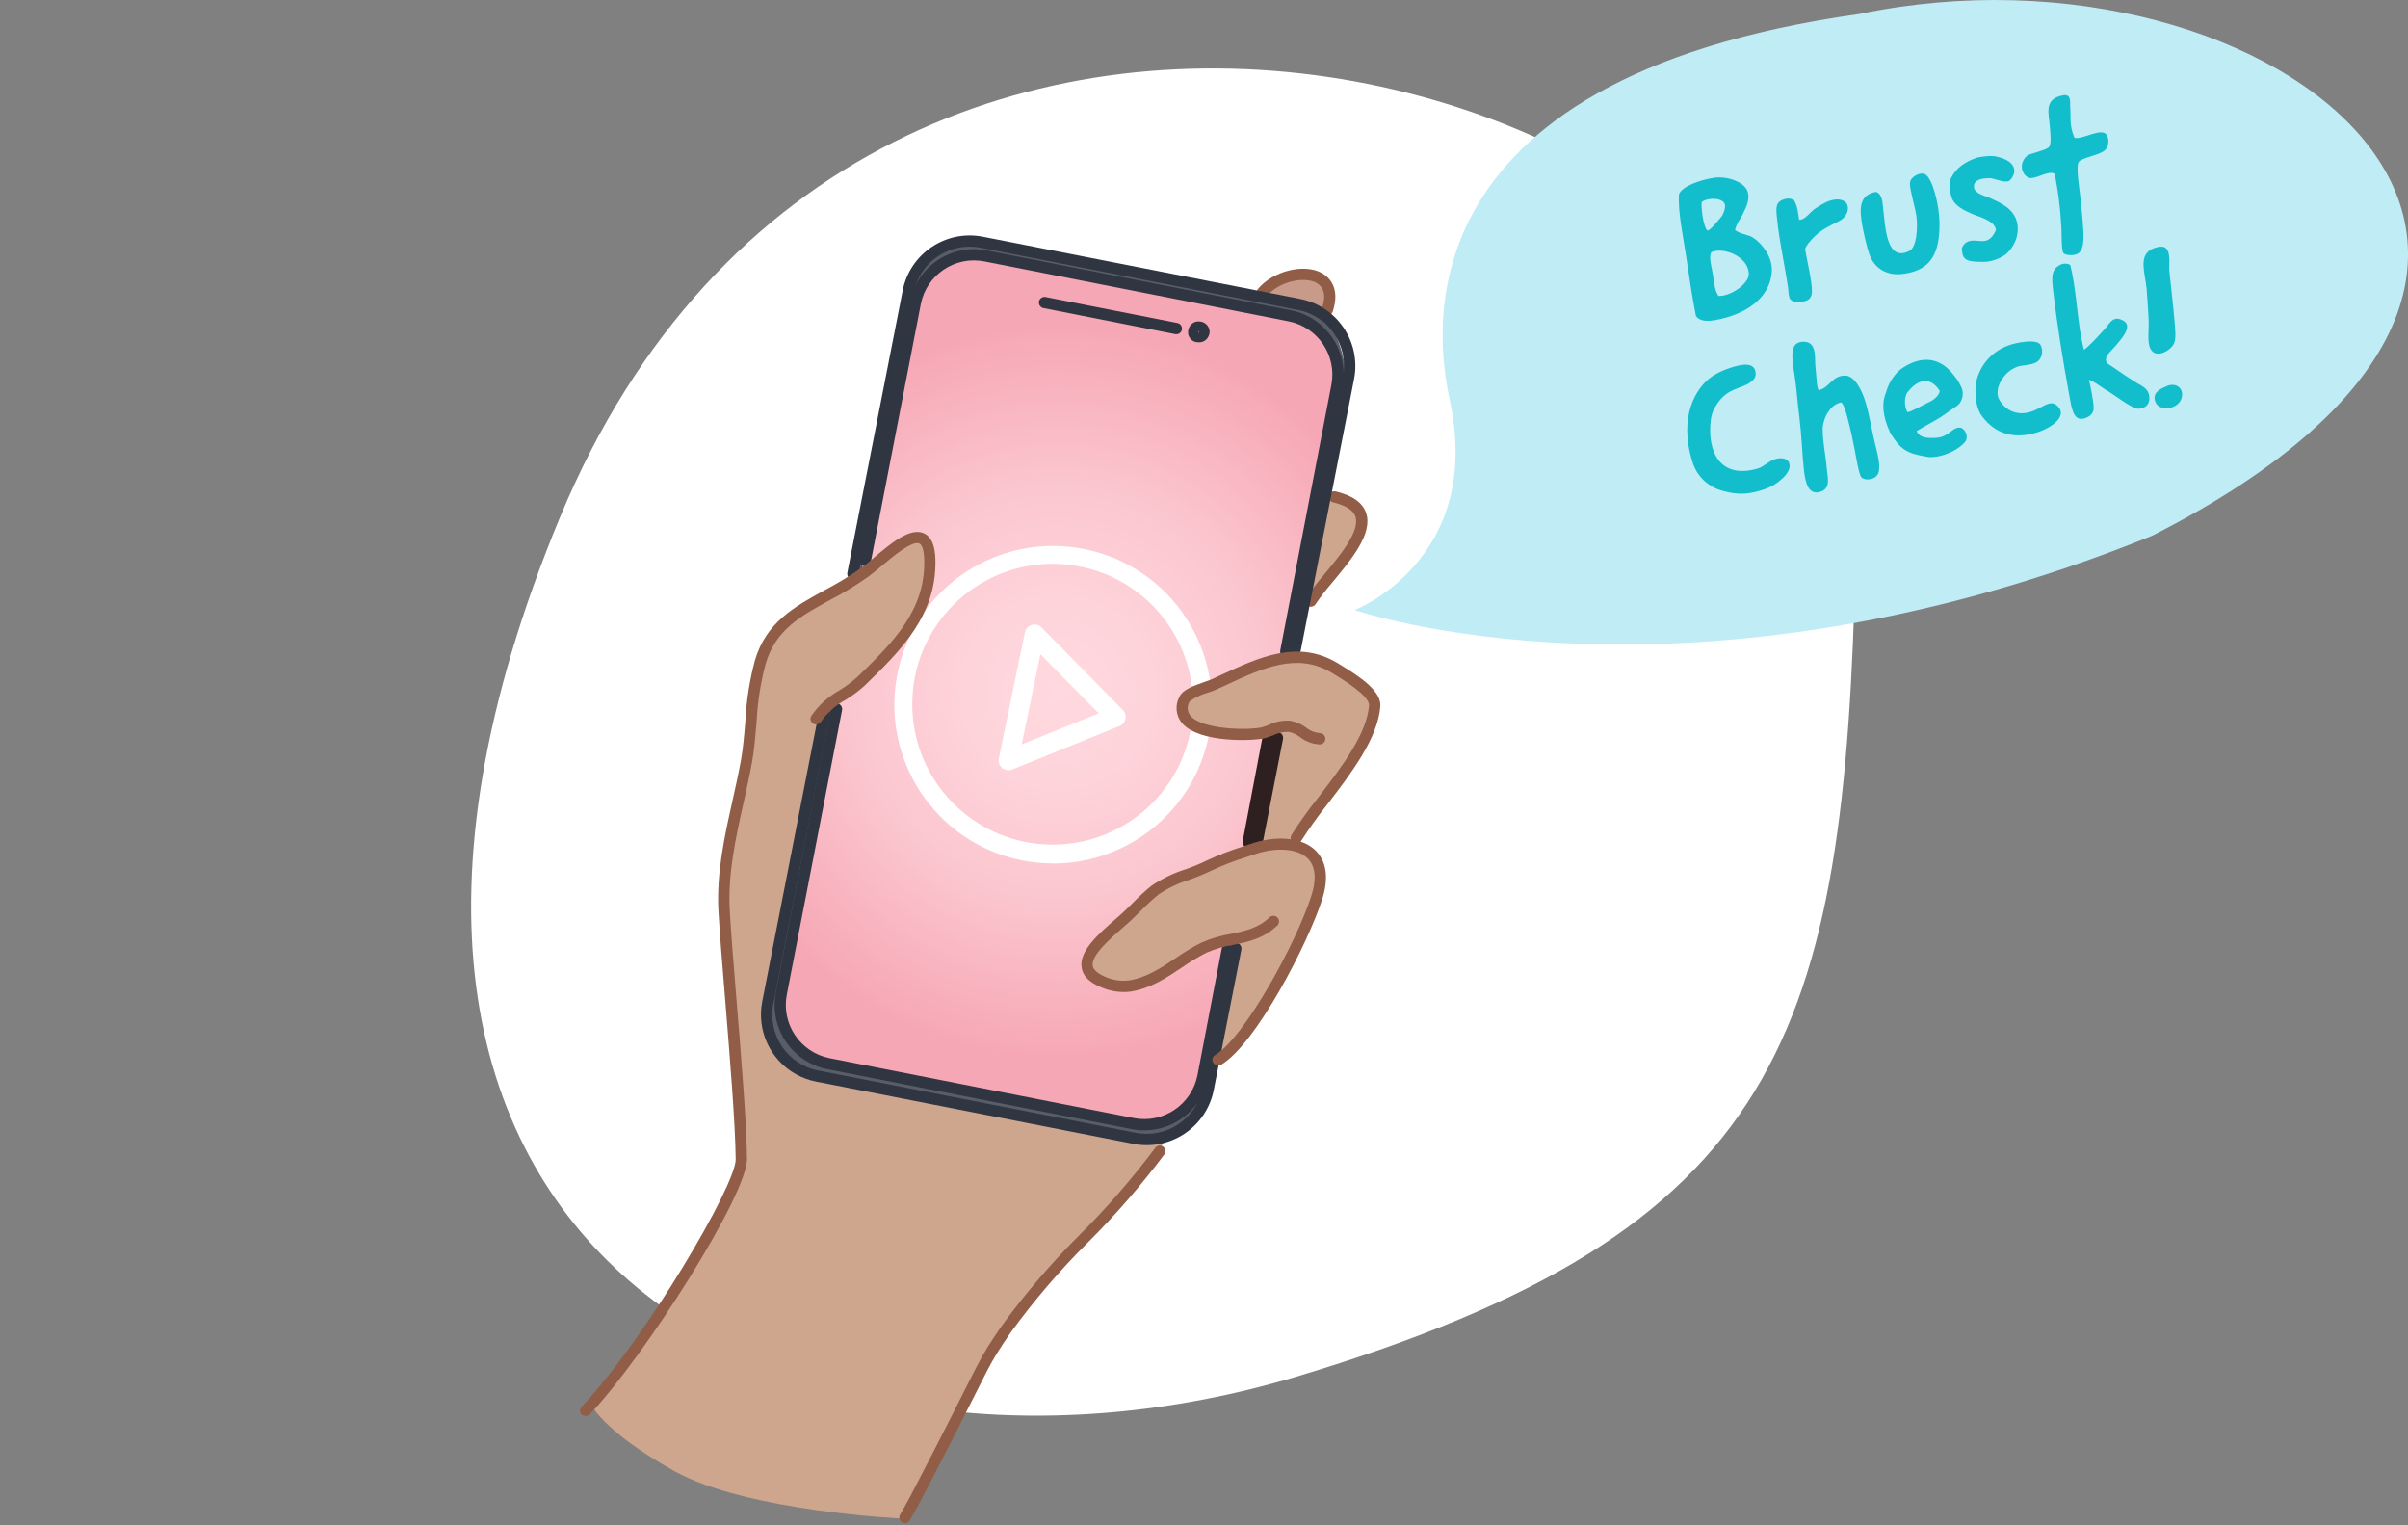 <?xml version="1.0" encoding="UTF-8"?><svg id="Ebene_1" xmlns="http://www.w3.org/2000/svg" xmlns:xlink="http://www.w3.org/1999/xlink" viewBox="0 0 330 209"><rect x="0" y="0" width="330" height="209" fill="#808080" stroke="none"/><defs><style>.cls-1{fill:none;}.cls-2{fill:#fff;}.cls-3{fill:#915d47;}.cls-4{fill:#bfecf5;}.cls-5{fill:#12bdcc;}.cls-6{fill:#2f3541;}.cls-7{fill:#2e2020;}.cls-8{fill:#595d67;}.cls-8,.cls-9,.cls-10{fill-rule:evenodd;}.cls-9{fill:#c79a8a;}.cls-10{fill:#cea68e;}.cls-11{fill:url(#Unbenannter_Verlauf_8);}</style><radialGradient id="Unbenannter_Verlauf_8" cx="144.98" cy="94.83" fx="144.98" fy="94.83" r="50.1" gradientUnits="userSpaceOnUse"><stop offset="0" stop-color="#ffd9df"/><stop offset=".26" stop-color="#fed3da"/><stop offset=".58" stop-color="#fbc5ce"/><stop offset=".93" stop-color="#f7acb9"/><stop offset="1" stop-color="#f6a7b5"/></radialGradient></defs><rect class="cls-1" width="330" height="209"/><path class="cls-2" d="M254.31,76.06c1.5-65.92-135.33-107.1-177.6-5.11s34.16,137.71,100.92,117.69,75.18-46.68,76.68-112.58Z"/><path class="cls-9" d="M172.76,40s2.94-2.25,3.8-2.38c1.24-.24,2.53-.13,3.71,.31,1.14,.64,1.78,1.08,1.72,2.29-.14,.98-.36,1.95-.65,2.9,0,0-1.96-.92-2.57-1.08s-2.4-.46-3.14-.7c-.81-.12-1.62-.19-2.44-.22-.74-.24-.43-1.12-.43-1.12Z"/><path class="cls-10" d="M105.49,87.45c1.13-2.02,8.85-6.36,10.33-7.56,1.22-1.08,2.96-1.97,4.74-3.27,2.03-1.43,4.05-3.13,5.57-3.16,1.24-.01,1.7,4.22,1.25,6.44-.32,1.68-2.78,7.19-5.41,9.52-.54,.49-2.83,3.01-4.63,4.48-2.51,2.13-4.61,3.34-4.7,3.82-1.36,7.01,64.14-32.86,69.25-30,.88,.49,4.11,1.5,4.69,2.36,.68,1,.23,2.6-1.18,4.64-.85,1.2-6.16,7.86-7,9.51-.95,1.93-1.76,3.92-2.45,5.96-.12,.37,1.71-.37,3.77-.1,1.58,.18,3.35,1.43,4.5,2.07,2.65,1.57,4.09,3.26,4.32,4.27,.22,1.18-1.2,4.36-2.41,6.52-.38,.67-3.39,4.64-6.5,9.09-1.04,1.54-2.82,3.46-1.49,3.94,2.05,.68,3.29,2.77,2.91,4.9-.18,1.58-1.6,4.76-2.92,7.91-1.41,3.12-2.99,6.16-4.74,9.1-1.59,2.78-3.71,5.23-6.24,7.2l-7.05,10.72-4.89,6.37-6.91,7.62-9.76,11.14c-2.45,4.37-4.82,7.99-7.2,12.4-6.3,11.58,1.46-2.22-2.28,4.78-2.53,4.68-5.05,9.98-5.05,9.98,0,0-21.61-.95-31.63-6.55s-11.52-9.34-11.52-9.34c0,0,4.79-5.84,10.95-15.29,4.61-7.14-.2,1.7,3.69-4.78,2.31-3.97,4.3-8.11,5.96-12.39,.4-1.81-.14-9.71-.34-11.24-.79-6.8-1.49-18.5-1.61-19.72-.15-3.53-.56-6.58-.17-9.02,.27-2.39,.65-4.77,1.16-7.13,1.06-3.52,1.72-7.15,1.99-10.82,.12-1.79,.53-4.74,.75-6.39,.53-4.11,.76-5.31,2.26-8Z"/><path class="cls-8" d="M125.33,37.76c1.09-1.32,2.3-2.54,3.62-3.63,1.39-.67,2.92-.96,4.46-.86,1.06,.15,45.47,8.73,45.47,8.73,1.39,1.08,2.72,2.24,3.98,3.46,.71,1.56,1.22,3.21,1.5,4.9-.02,.52-3.43,18.14-7.45,38.59,0,0-.38,.67-2.45,1.37-2.68,.96-5.29,2.09-7.82,3.4-.89,.48-2.83,.8-3.55,1.28-.91,.66-1.42,1.75-1.34,2.87-.27,1.26,2.51,2.46,5.53,2.74,2.51,.13,5.02-.06,7.48-.58l-3.29,16.62c-1.17,.27-2.33,.59-3.46,.98-2.83,1.05-5.58,2.28-8.25,3.69-1.69,.98-3.21,2.21-4.52,3.66-2.03,1.43-3.63,3.8-4.63,4.65-1.97,1.63-1.07,3.02-1.21,3.74-.23,1.2,2.71,2.58,6.31,1.67,3.22-.85,6.3-3.37,9.06-4.83,1.36-.72,2.85-1.18,4.38-1.35l-4.42,22.44c-.9,1.27-1.94,2.44-3.1,3.48-1.64,.81-3.4,1.35-5.22,1.59-1.14-.02-44.74-8.94-44.74-8.94,0,0-3.63-2.03-4.42-3-1.15-1.68-1.89-3.6-2.16-5.62l8.45-42.27c1.83-.87,3.51-2.02,4.99-3.39,2.61-2.44,4.94-5.17,6.94-8.14,1.15-1.74,1.7-6.82,1.92-7.85,.23-1.2-.56-3.58-1.67-3.5-1.56,.1-3.71,1.9-5.61,3.4-1.72,1.34-3.18,2.37-3.18,2.37l8.39-41.69Z"/><path class="cls-1" d="M125.84,39.38c1.08-1.3,2.28-2.49,3.58-3.56,1.33-.67,2.81-.97,4.29-.87,1,.11,44.21,8.47,44.21,8.47,1.36,1.03,2.66,2.14,3.89,3.32,.7,1.53,1.2,3.14,1.47,4.8-.3,2.52-.73,5.02-1.28,7.5-.14,.72-2.74,13.75-5.9,29.83,0,0-.02,1.14-.4,1.19-2.26,.41-7.81,3.23-11.22,4.42-1.24,.45-2.16,1.5-2.44,2.79-.22,1.02,.86,2.25,2.81,2.72,1.97,.4,3.97,.57,5.98,.52h3l-3.18,16.42s-1.99,.56-3.85,1.2c-2.49,.84-4.9,1.88-7.22,3.12-1.62,.98-3.05,2.24-4.21,3.74-1.49,1.55-3.5,3.25-4.54,4.17-1.97,1.64-1.43,3.35-1.57,4.07-.22,1.02,3.02,2.66,5.88,1.96,3.73-.83,6.97-3.61,9.59-5.15,1.12-.54,2.33-.88,3.57-1.01l-4.06,20.52c-.88,1.21-1.87,2.35-2.95,3.39-1.57,.79-3.26,1.31-5.01,1.53-1.07,.02-43.47-8.68-43.47-8.68,0,0-3.5-1.96-4.28-2.93s-1.5-6.32-1.5-6.32l8-40.84c1.27-.66,2.45-1.48,3.5-2.46,2.61-2.44,4.94-5.17,6.94-8.14,1.26-1.94,1.98-6.23,2.13-7.29,.19-1.13-.42-4.3-1.35-4.38-1.34,.07-2.61,.61-3.59,1.53-1.53,1.15-2.97,2.41-4.32,3.77l7.52-39.35Z"/><path class="cls-11" d="M134.42,35.51l42.19,7.91c4.62,.87,7.63,5.34,6.71,9.94l-19.01,94.57c-.71,4.35-4.96,7.18-9.24,6.14l-42.06-8.08c-3.97-.96-7.28-7.2-6.37-11.18l18.87-93.4c.83-4.1,4.82-6.74,8.92-5.91Z"/><path class="cls-10" d="M169,129l-8,3c-3.12,4.27-13.62,3.9-11.5-1.38v-.08s8.9-8.66,8.9-8.66l14.6-5.88c-6.59,10.09,1.13,9.32-4,13Z"/><circle class="cls-1" cx="144.3" cy="96.44" r="22.58"/><path class="cls-2" d="M144.34,118.31c-1.51,0-3.01-.16-4.48-.46-11.76-2.46-19.3-13.99-16.83-25.75,2.46-11.76,13.99-19.3,25.75-16.83,11.76,2.46,19.3,13.99,16.83,25.75-2.11,10.07-10.98,17.28-21.27,17.3Zm-.08-41.06c-10.63,0-19.24,8.62-19.24,19.24,0,10.63,8.62,19.24,19.24,19.24,10.63,0,19.24-8.62,19.24-19.24,0-9.11-6.39-16.97-15.31-18.83-1.29-.27-2.61-.4-3.93-.41h0Z"/><path class="cls-2" d="M138.19,105.53c-.74,0-1.34-.6-1.34-1.34,0-.09,0-.18,.03-.27l3.58-17.28c.15-.73,.86-1.19,1.59-1.04,.26,.05,.5,.18,.68,.37l11.15,11.32c.52,.53,.51,1.38-.01,1.9-.13,.12-.27,.22-.44,.29l-14.73,5.96c-.16,.07-.33,.1-.5,.1Zm4.39-15.9l-2.56,12.37,10.54-4.26-7.98-8.1Z"/><path class="cls-10" d="M103.73,92.35l10.27-11.35,10.34-7.06,.07,.02c5.67-.53,2.57,13.25-2.41,15.04l-7,7c-4.98,3.88,.28-7.11-11.27-3.65Z"/><path class="cls-3" d="M179.26,83.03l-.03-.02c-.36-.23-.47-.7-.25-1.06,.76-1.12,1.58-2.19,2.47-3.21,2.21-2.66,4.97-5.98,4.3-7.96-.29-.88-1.33-1.54-3.08-1.95-.41-.11-.66-.53-.55-.94,.1-.4,.5-.65,.91-.56,2.31,.55,3.72,1.54,4.19,2.97,.94,2.8-2,6.33-4.58,9.44-.84,.97-1.63,1.98-2.35,3.04-.22,.34-.67,.46-1.02,.26Z"/><path class="cls-3" d="M172.59,40.78s-.08-.05-.12-.08c-.33-.27-.37-.76-.1-1.08,0,0,0,0,0,0,2.06-2.49,6.32-3.56,8.78-2.21,.84,.49,2.61,1.87,1.49,5.29-.13,.4-.57,.62-.97,.49-.4-.13-.62-.57-.49-.97h0c.56-1.7,.3-2.84-.76-3.46-1.64-.91-5.12-.24-6.84,1.84-.24,.29-.65,.36-.97,.18Z"/><path class="cls-6" d="M109.07,147.19c-3.52-1.97-5.38-5.98-4.61-9.95l7.77-39.65c.08-.42,.49-.69,.91-.61s.69,.49,.61,.91h0l-7.77,39.65c-.82,4.22,1.92,8.31,6.14,9.14l43.55,8.54c4.22,.81,8.3-1.93,9.14-6.14l3.79-19.26c.08-.42,.49-.69,.91-.61s.69,.49,.61,.91h0l-3.79,19.26c-1.01,5.05-5.9,8.33-10.95,7.36l-43.55-8.54c-.96-.19-1.89-.53-2.75-1.01Z"/><path class="cls-7" d="M171.98,115.62c-.29-.16-.44-.49-.38-.82l2.71-13.85c.08-.42,.49-.69,.91-.61s.69,.49,.61,.91h0l-2.71,13.85c-.08,.42-.49,.69-.91,.61-.08-.02-.16-.04-.23-.08h0Z"/><path class="cls-6" d="M116.5,79.3c-.29-.16-.44-.49-.38-.82l7.59-38.69c1.01-5.05,5.9-8.33,10.95-7.36l43.55,8.54c5.05,1.01,8.33,5.9,7.36,10.95l-7.32,37.25c-.08,.42-.49,.69-.91,.61s-.69-.49-.61-.91l7.32-37.25c.81-4.22-1.93-8.3-6.14-9.14l-43.55-8.54c-4.22-.81-8.3,1.93-9.14,6.14l-7.59,38.69c-.08,.42-.48,.69-.9,.61-.08-.01-.16-.04-.23-.08Z"/><path class="cls-6" d="M110.75,145.53c-3.39-1.89-5.18-5.75-4.43-9.56l7.57-38.96c.08-.42,.49-.69,.9-.61,.42,.08,.69,.49,.61,.9l-7.57,38.97c-.79,4.02,1.83,7.92,5.85,8.72l41.7,8.21c4.02,.79,7.92-1.83,8.72-5.85l3.32-17.31c.07-.42,.47-.7,.89-.62,.42,.07,.7,.47,.62,.89,0,0,0,.02,0,.02l-3.32,17.31c-.96,4.86-5.67,8.02-10.53,7.07l-41.7-8.21c-.92-.18-1.81-.51-2.63-.97Z"/><path class="cls-7" d="M170.69,116.05c-.29-.16-.44-.49-.38-.82l2.69-14.13c.08-.42,.48-.69,.9-.61,.42,.08,.69,.48,.61,.9l-2.69,14.13c-.08,.42-.48,.69-.9,.61-.08-.02-.16-.04-.23-.08h0Z"/><path class="cls-6" d="M118.21,77.51c-.29-.16-.44-.49-.38-.82l6.85-35.31c.96-4.86,5.67-8.02,10.53-7.07l41.7,8.21c4.85,.96,8.01,5.67,7.06,10.53l-7,36.36c-.07,.42-.47,.7-.89,.63-.42-.07-.7-.47-.63-.89,0-.01,0-.02,0-.03l7-36.37c.79-4.02-1.83-7.92-5.85-8.72l-41.7-8.21c-4.02-.79-7.92,1.83-8.71,5.85l-6.85,35.3c-.08,.42-.48,.69-.9,.61-.08-.02-.16-.04-.23-.09h0Z"/><path class="cls-6" d="M142.77,42.13c-.37-.21-.51-.68-.3-1.05,.16-.29,.5-.45,.83-.38l18.06,3.56c.42,.08,.69,.49,.61,.91s-.49,.69-.91,.61l-18.06-3.56c-.08-.02-.16-.04-.23-.08Z"/><path class="cls-6" d="M163.51,46.72c-.11-.06-.21-.14-.3-.23-.29-.29-.43-.69-.39-1.09,.03-.4,.22-.78,.53-1.04,.29-.25,.68-.36,1.06-.31,.77,.05,1.37,.68,1.36,1.45-.02,.42-.22,.81-.53,1.08-.27,.23-.61,.34-.96,.32-.27,.02-.54-.05-.78-.18Zm.77-1.34h-.02c-.02,.08,0,.15,.02,.2,0,0,.04-.02,.07-.04,0,.01,0,.01,0,.01s0,0,0,.01c0-.06-.02-.12-.06-.17,0,0-.01-.01-.02-.02h0Z"/><path class="cls-3" d="M79.9,193.95c-.06-.03-.11-.07-.16-.11-.31-.29-.32-.78-.03-1.09h0c8.63-9.12,21.12-30.3,21.11-33.88-.04-4.75-.79-13.91-1.45-22-.39-4.72-.75-9.17-.91-11.97-.3-5.23,.83-10.29,1.92-15.18,.4-1.79,.81-3.64,1.15-5.47,.31-1.71,.46-3.56,.61-5.36,.14-2.85,.58-5.67,1.32-8.42,1.55-5.22,5.42-7.34,9.52-9.59,1.79-.93,3.52-1.98,5.17-3.15,.46-.33,1.03-.81,1.63-1.33,2.31-1.95,4.93-4.17,6.82-3.33,1.01,.45,1.53,1.61,1.59,3.55,.22,7.67-4.78,12.54-9.61,17.24l-.06,.06c-.81,.74-1.69,1.39-2.62,1.96-1.35,.73-2.51,1.76-3.39,3.01-.23,.35-.69,.47-1.06,.27-.37-.22-.49-.69-.27-1.06,1-1.46,2.33-2.66,3.87-3.52,.85-.52,1.65-1.11,2.4-1.78l.06-.05c4.81-4.68,9.35-9.09,9.15-16.09-.04-1.22-.28-2.02-.67-2.19-1-.45-3.73,1.86-5.2,3.1-.63,.53-1.22,1.03-1.72,1.39-1.7,1.21-3.49,2.3-5.34,3.26-3.98,2.18-7.42,4.06-8.79,8.68-.71,2.65-1.13,5.36-1.26,8.1-.16,1.83-.31,3.72-.63,5.5-.34,1.86-.76,3.73-1.16,5.53-1.07,4.79-2.17,9.74-1.88,14.76,.15,2.78,.52,7.23,.9,11.93,.67,8.11,1.42,17.3,1.46,22.11,.01,4.9-13.92,26.91-21.53,34.95-.24,.25-.62,.31-.93,.15Z"/><path class="cls-10" d="M173,101l-9.34-1.64c-.98-.17-1.67-1.04-1.63-2.03v-.08s1.07-2.23,1.07-2.23l13.9-5.02c1.24,3.66,1.13,7.32-4,11Z"/><path class="cls-3" d="M166.54,145.89c-.37-.21-.5-.68-.3-1.05,.07-.12,.17-.22,.29-.29,3.98-2.32,11.15-15.37,13.22-21.93,.49-1.57,.79-3.72-.57-5.03-1.42-1.37-4.42-1.55-7.45-.47l-.88,.3c-1.66,.52-3.29,1.14-4.86,1.88-.96,.46-1.94,.87-2.94,1.22-1.51,.47-2.95,1.15-4.27,2.03-.85,.7-1.67,1.45-2.44,2.25-.63,.62-1.27,1.27-1.97,1.87l-.46,.4c-1.87,1.64-4.44,3.89-4.15,5.31,.18,.84,1.46,1.42,2.51,1.76,.79,.23,1.62,.3,2.43,.2,2.38-.37,4.33-1.66,6.39-3.04,1.14-.8,2.34-1.52,3.58-2.15,1.28-.56,2.63-.96,4.01-1.19,1.92-.39,3.73-.76,5.31-2.27,.31-.29,.8-.27,1.09,.04,.28,.31,.27,.78-.02,1.07-1.9,1.82-4.02,2.25-6.07,2.67-1.26,.2-2.49,.56-3.66,1.07-1.17,.6-2.31,1.29-3.39,2.05-2.11,1.41-4.29,2.86-7.01,3.28-1.04,.13-2.09,.04-3.1-.25-2.16-.69-3.32-1.64-3.58-2.92-.48-2.3,2.24-4.68,4.64-6.78l.46-.4c.66-.57,1.28-1.2,1.89-1.8,.81-.84,1.67-1.63,2.58-2.37,1.44-.97,3.02-1.73,4.68-2.25,.95-.33,1.88-.71,2.78-1.15,1.64-.77,3.34-1.43,5.07-1.97l.87-.29c3.62-1.29,7.17-.98,9.03,.81,1.07,1.03,2.1,3.01,.98,6.61-1.95,6.16-9.16,20.02-13.91,22.8-.24,.14-.53,.14-.77,0Z"/><path class="cls-3" d="M177.27,115.49h-.02c-.37-.23-.49-.7-.27-1.07,1.14-1.8,2.38-3.53,3.71-5.19,3.11-4.06,6.64-8.66,6.93-12.58,.08-1.3-3.54-3.51-4.73-4.23l-.46-.28c-4.66-2.76-9.35-.62-14.27,1.66-.45,.21-.91,.42-1.36,.63-.26,.13-.68,.27-1.15,.44-.93,.25-1.81,.66-2.6,1.21-.41,.61-.37,1.42,.09,1.99,1.66,1.97,8.15,2.01,9.85,1.57,.27-.08,.58-.2,.9-.32,.9-.44,1.91-.64,2.92-.57,.8,.14,1.56,.47,2.21,.96,.52,.43,1.16,.68,1.84,.74,.43,0,.77,.35,.77,.78,0,.43-.35,.77-.78,.77-.97-.05-1.9-.39-2.67-.99-.47-.36-1.01-.61-1.59-.73-.74-.02-1.47,.15-2.13,.48-.35,.13-.71,.27-1.05,.37-1.59,.41-9.09,.73-11.44-2.07-.85-1.03-.97-2.48-.31-3.63,.41-.89,1.76-1.42,3.49-2.02,.42-.14,.81-.28,1-.38,.47-.21,.92-.42,1.37-.63,5.07-2.35,10.33-4.78,15.72-1.58l.46,.28c2.72,1.65,5.6,3.59,5.47,5.66-.33,4.39-4,9.19-7.24,13.42-1.29,1.61-2.5,3.3-3.61,5.04-.21,.36-.67,.48-1.04,.28Z"/><path class="cls-3" d="M123.64,208.61c-.37-.21-.51-.68-.3-1.05,0,0,0,0,0,0,1.49-2.66,.7-1.11,4.4-8.3,7.08-13.77,6.16-12.63,9.45-17.47,3.27-4.51,6.9-8.75,10.85-12.67,3.71-3.7,7.14-7.65,10.28-11.84,.25-.35,.73-.43,1.07-.18,.35,.25,.43,.73,.18,1.07-3.18,4.25-6.66,8.26-10.42,12.01-3.9,3.86-7.47,8.03-10.69,12.47-3.24,4.76-2.29,3.58-9.35,17.31-3.7,7.2-2.93,5.67-4.43,8.35-.21,.37-.67,.5-1.04,.29Z"/><g><path class="cls-4" d="M198.69,54.86c-1.78-8.26-7.69-43.97,56.11-52.94,56.99-11.9,113.94,33.98,40.13,71.49-63.83,25.88-109.27,10.18-109.27,10.18,0,0,17.72-6.9,13.03-28.73Z"/><path class="cls-5" d="M240.27,32.59c1.26,.81,2.6,2.62,2.55,4.44-.14,4.05-4.02,6.17-7.72,6.82-1.06,.19-2.19,.21-2.69-.57-.5-2.54-.89-5.15-1.37-8.38-.33-2.22-1.14-6.08-.94-8.3,.46-1.12,3.03-1.98,4.84-2.25,1.79-.24,4.07,.58,4.54,1.84,.38,1.1-.16,2.12-.52,2.89-.41,.93-.95,1.44-1.19,2.45,.92,.65,1.74,.55,2.51,1.06Zm-3.88-4.55c-.17-.88-2.16-1.08-3.18-.37-.1,.71,.16,3.12,.72,3.88,.25,.33,1.63-1.45,1.98-1.86,.32-.4,.56-1.2,.48-1.66Zm-1.86,6.51c-.41,.66,.08,2.16,.22,3.14,.15,1.04,.26,2.17,.75,2.86,1.66,.09,4.2-1.69,4.16-3.02-.04-2.37-3.45-3.73-5.13-2.98Z"/><path class="cls-5" d="M246.57,30.12c.76,.06,1.51-1.07,2.15-1.51,.7-.46,1.75-1.18,2.8-1.27,.61-.08,1.37,.13,1.61,.64,.43,1.09-.46,1.98-1,2.26-.56,.28-1.71,.87-2.15,1.15-1.08,.61-2.7,2.35-2.59,2.83,.22,1.35,.99,4.54,.92,5.8-.06,1.03-.58,1.21-1.67,1.4-.43,.07-1.1-.13-1.32-.44-.19-.31-.23-.99-.28-1.6-.34-2.36-1.14-6.2-1.41-8.55-.23-2.15-.52-3.16,.99-3.56,.42-.13,.91-.06,1.23,.16,.53,.89,.55,1.75,.71,2.7Z"/><path class="cls-5" d="M258.08,28.65c.29,2.29,.4,7.27,3.51,5.77,1.09-.43,1.25-3.21,1.04-4.8-.17-1.27-.9-3.51-.89-4.5,.03-.9,1.35-1.5,1.93-1.31,.93,.29,1.54,2.65,1.82,4.02,.23,1.14,.36,2.45,.29,3.69-.17,3.41-1.31,5.79-5.63,6.07-1.61-.01-3.23-.71-3.97-2.75-.34-.93-.76-2.89-.93-3.75-.39-2.2-.65-4.35,1.84-4.8,.88,.3,.9,1.46,.99,2.36Z"/><path class="cls-5" d="M273.14,21.38c1.24,.19,2.5,.64,2.84,1.61,.25,.71-.24,1.42-.48,1.66-.46,.58-1.99-.11-2.62-.23-1.65-.06-2.5,.4-2.35,1.32,.13,.81,1.77,1.2,2.07,1.34,1.37,.64,3.42,1.41,3.85,3.52,.3,1.57-.33,2.96-1.26,3.96-.67,.72-2.17,1.31-3.24,1.32-2.53,.02-3.01-.26-3.09-1.76,0-.27,.27-.66,.52-.84,1.38-1,2.99,.95,4.15-1.76-.11-1.25-2.26-1.8-3.19-2.18-1.12-.48-2.53-1.14-2.89-2.31-.23-.72-.37-2-.09-2.6,.73-1.48,2.03-2.29,3.52-2.81,.13-.06,1.62-.32,2.24-.22Z"/><path class="cls-5" d="M288.75,18.55c.35,.72,.2,1.62-.33,2.07-.77,.65-3.14,.99-3.54,1.56-.43,.58,.11,3.82,.18,4.52,.07,.58,.3,2.82,.34,3.41,.03,1.01,.58,4.19-.79,4.71-.6,.23-1.57,.18-1.85-.17-.27-.41-.22-2.99-.26-3.45-.03-.53-.19-2.76-.28-3.27-.08-1.11-.35-2.42-.62-4.09-.79-.59-2.57,.74-3.48,.54-.67-.17-1.07-1-1.04-1.52-.04-.56,.31-1.23,.82-1.59,.56-.28,2.52-.7,2.9-1.12,.4-.45,.15-2.18,.11-2.86-.12-1.7-.78-3.51,1.42-4.14,1.39-.41,1.39,.36,1.37,1.41,.15,1.54-.18,2.43,.57,4.28,.83,.49,3.87-1.55,4.46-.29Z"/><path class="cls-5" d="M240.52,50.73c.33,.94-.26,1.46-1.05,1.91-.88,.44-1.49,.52-2.57,1.13-.97,.55-2.23,2.09-2.43,3.66-.57,4.36,1.18,8.31,6.45,6.76,.67-.19,1.3-.84,2.03-1.15,.8-.39,1.8-.33,2.13,.19,.47,.75-.05,1.59-.73,2.25-1.1,1.03-2.06,1.52-4.04,1.98-1.73,.4-3.2,.08-4.31-.22-1.69-.47-3.42-1.8-4.08-4-1.94-6.34,.63-10.01,2.29-11.34,.62-.53,1.5-.97,2.3-1.28,1.32-.48,3.56-1.24,4.02,.11Z"/><path class="cls-5" d="M252.8,51.46c1.3-.03,2.33,1.84,2.9,3.77,.41,1.37,.8,3.57,1.19,5.27,.44,1.77,.96,3.65,.42,4.52-.47,.79-1.78,.83-2.2,.39-.43-.44-.73-3.02-1.4-6.05-.19-.67-.82-3.92-1.4-4.23-.93,.22-1.45,.81-1.8,1.37-.4,.57-.64,1.34-.73,2.11,.01,2.11,.38,3.43,.58,5.73,.19,1.47,.51,2.86-1.3,3.13-1.28,.12-1.67-1.43-1.85-3.09-.28-2.76-.26-4.11-.61-7.16-.28-2.11-.34-3.41-.58-5.2-.25-1.88-.88-4.44,.33-5.02,.62-.29,1.44-.21,1.83,.17,.75,.78,.5,2.18,.61,3.02,.13,1.22,.21,3.38,.49,3.28,1.46-.4,1.78-1.96,3.53-2.01Z"/><path class="cls-5" d="M265.2,60c1.99-.04,2.42-1.75,3.65-1.35,.77,.51,.83,1.42,.44,1.92-1.2,1.38-3.89,2.39-5.5,1.96-2.51-.4-3.43-1.05-4.73-3.2-1.1-2.31-1.2-4.16-.58-5.61,.38-1.43,1.4-2.83,2.45-3.43,2.55-1.6,5.06-1.32,6.93,1.26,.28,.29,.93,1.33,1.05,1.84,.23,.75-.08,1.84-.79,2.27-1.17,.75-1.73,1.29-2.94,1.96-.82,.46-1.9,1.06-2.53,1.45,.44,.88,1.24,.97,2.54,.93Zm-3.8-3.53c.53-.03,2.12-1,3.07-1.42,.62-.29,1.33-.96,1.36-1.48-1.23-1.98-2.96-1.7-4.4,.16-.6,.76-.37,2.29-.02,2.74Z"/><path class="cls-5" d="M278.27,59.48c-2.92,.62-5.27-.39-6.86-2.76-.7-1.21-.8-3.06-.59-4.36,.54-2.42,2.2-4.26,4.57-5.08,.88-.32,3.78-.93,4.26,0,.51,1.04,.02,2.14-.72,2.43-.92,.39-1.75,.29-2.49,.55-1.98,.72-3.27,3.14-2.43,4.55,.87,1.44,2.5,2.31,4.61,1.5,1.56-.6,2.59-1.82,3.61-.36,.89,1.25-1.3,2.98-3.95,3.53Z"/><path class="cls-5" d="M285.06,45.31c.11,.72,.34,1.98,.54,2.62,.44-.31,1.11-1,1.42-1.31,.36-.38,1.17-1.25,1.5-1.63,.63-.74,1.1-1.83,2.47-1.05,1.37,.76-.28,2.51-1.12,3.51-.47,.53-1.32,1.26-1.27,1.87,.04,.56,.61,.69,1.08,1.06,1.11,.79,2.05,1.4,3.2,2.12,.59,.34,1.31,.65,1.58,1.42,.32,1-.08,2.1-1.51,2.08-1.05-.17-3.23-1.96-4.49-2.66-.1-.07-1.67-1.19-2.18-1.31,.13,.57,.64,2.92,.64,3.81,.02,.62-.27,1.02-.88,1.34-1.88,.88-2.1-1.09-2.47-3.09-.83-4.48-1.67-9.68-2.2-14.27-.2-1.77-.29-2.82,.86-3.48,.53-.3,1.13-.26,1.49-.02,.68,2.67,.9,6.08,1.33,8.98Z"/><path class="cls-5" d="M296.8,33.99c.74,.63,.42,2.35,.5,3.19,.21,2.21,.52,4.56,.7,6.78,.09,1.17,.25,2.38-.06,3.08-.41,.96-2.47,2.21-3.22,.77-.52-.95-.18-2.58-.27-4.14-.08-1.26-.17-3.03-.28-4.17-.2-2.04-1.08-4.28,.56-5.28,.5-.29,1.61-.64,2.06-.24Zm2.11,20.72c-.53,1.43-3.28,1.8-3.61,.09-.21-1.05,.72-1.51,1.65-1.9,1.35-.58,2.48,.41,1.97,1.81Z"/></g></svg>